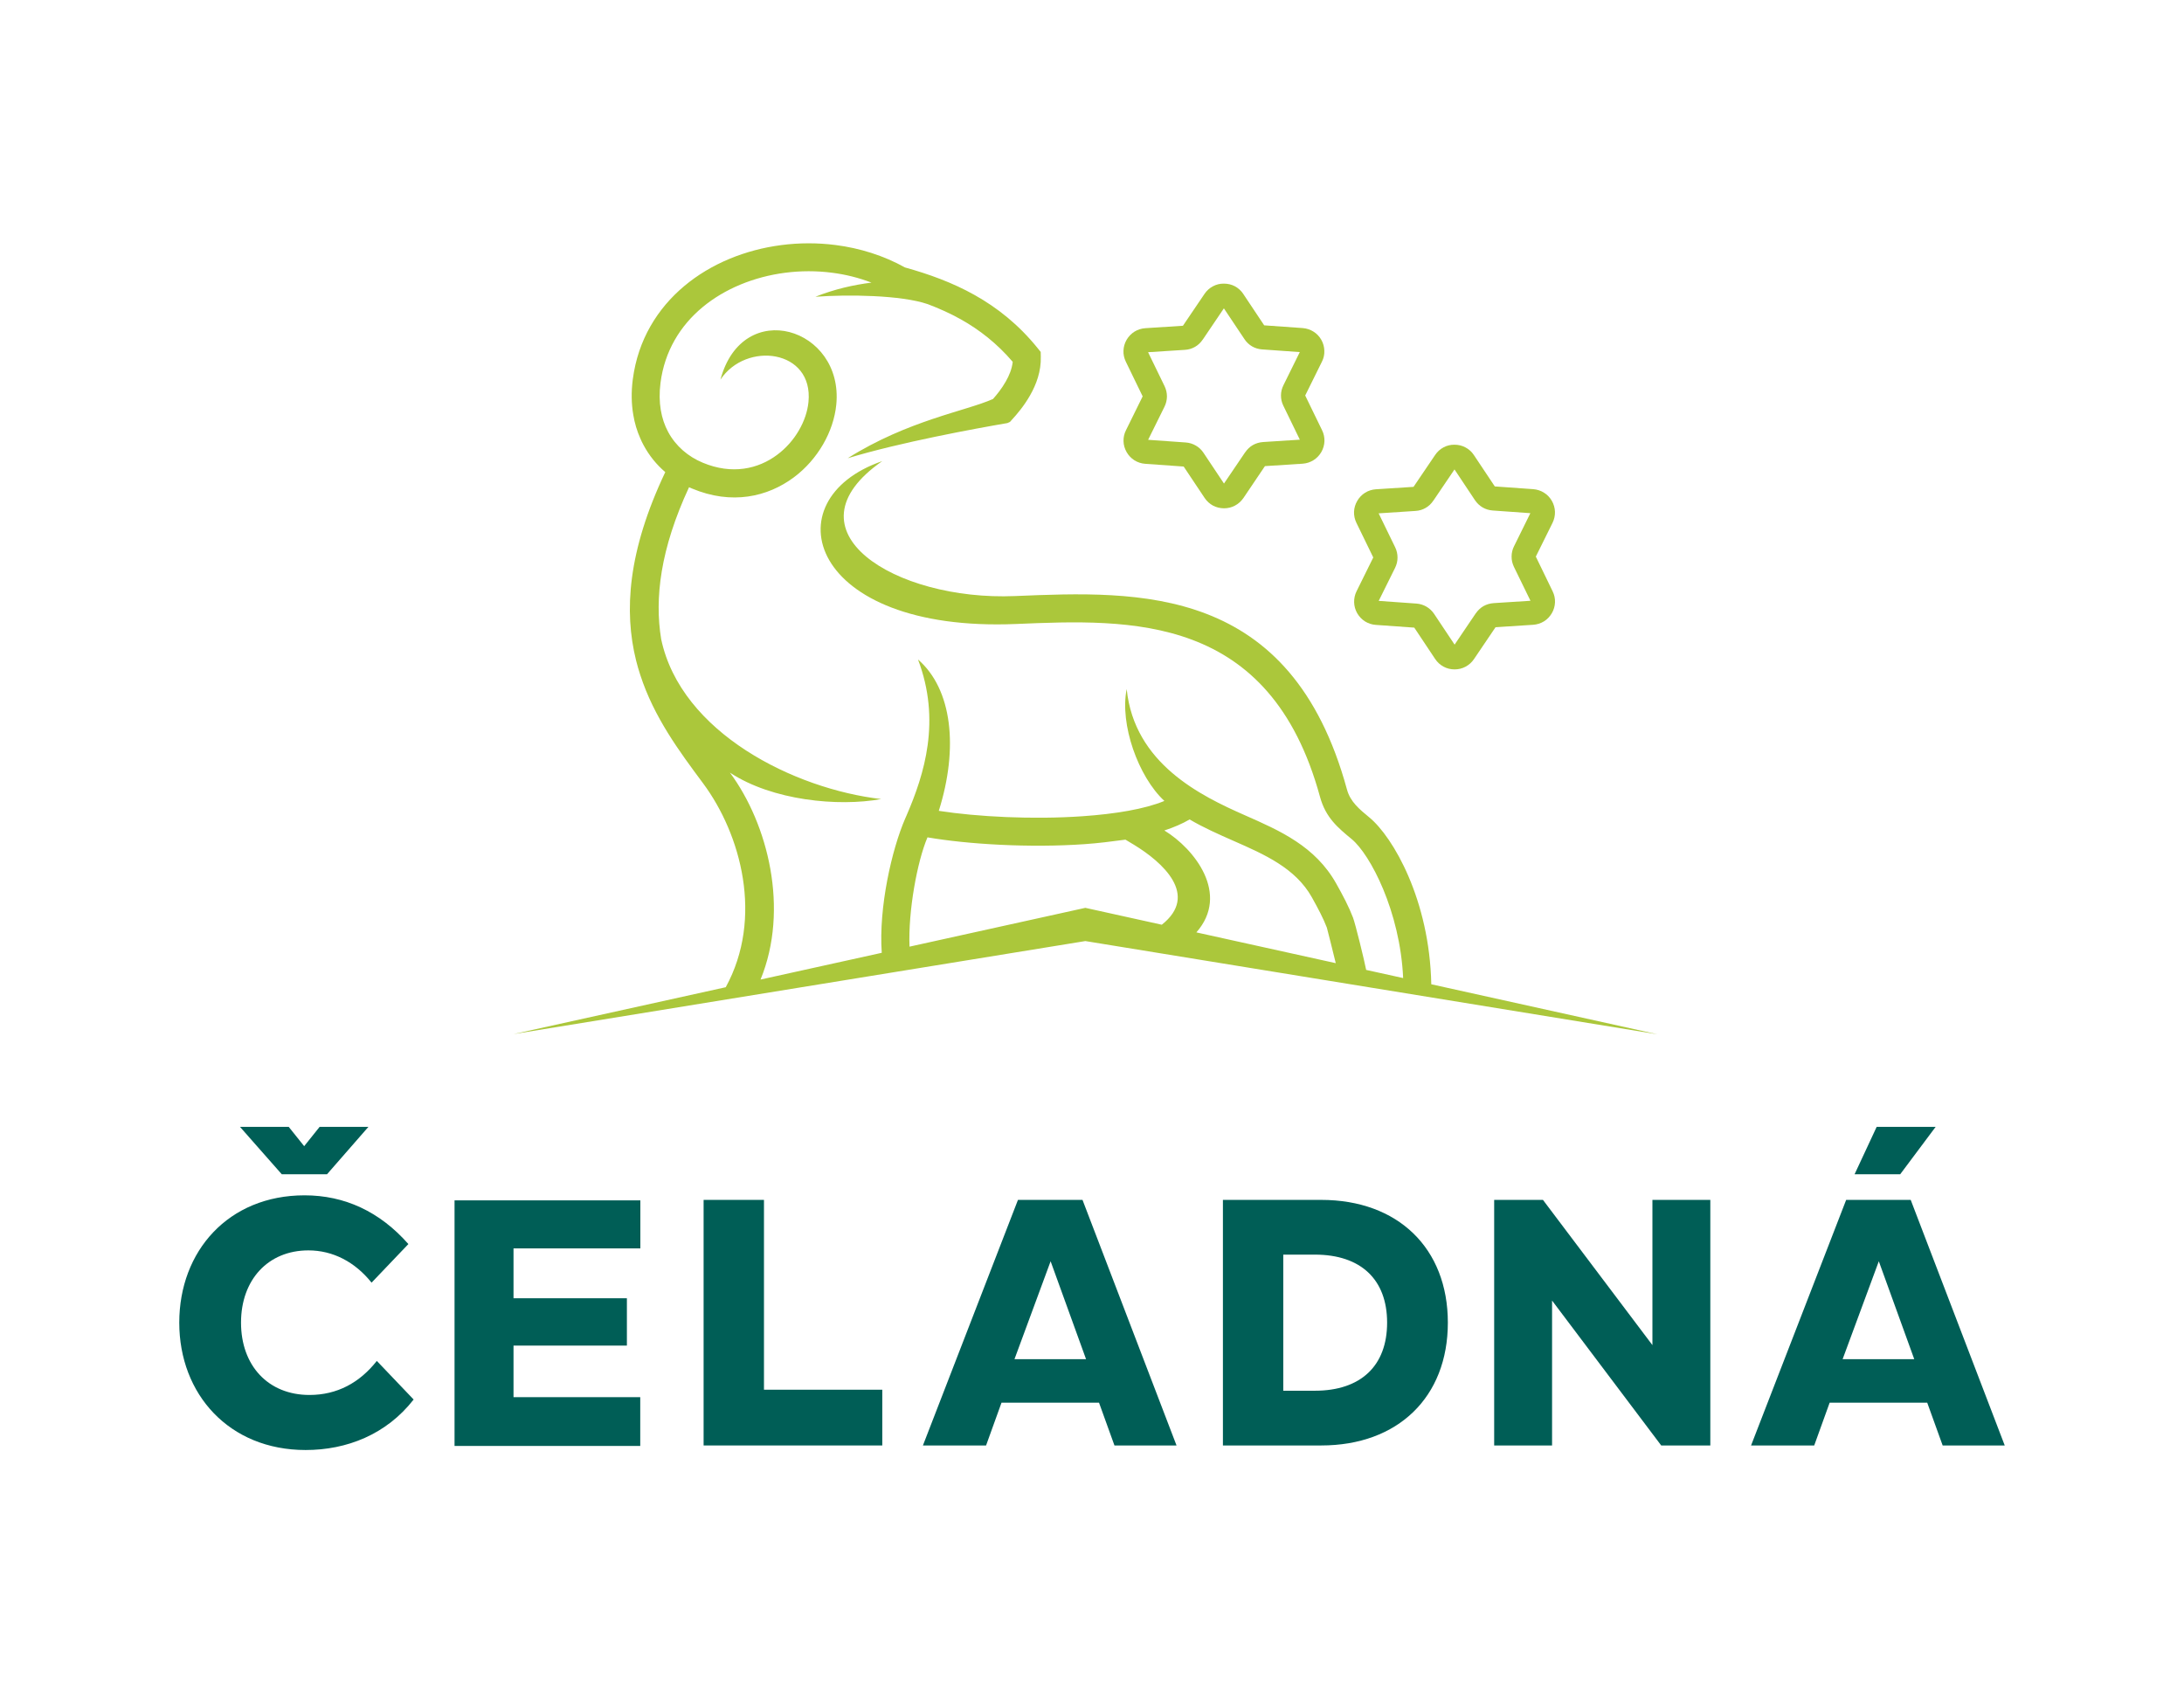 <?xml version="1.0" encoding="UTF-8"?>
<svg id="Vrstva_1" xmlns="http://www.w3.org/2000/svg" version="1.1" viewBox="0 0 407.4 315.88">
  <!-- Generator: Adobe Illustrator 29.7.1, SVG Export Plug-In . SVG Version: 2.1.1 Build 8)  -->
  <defs>
    <style>
      .st0 {
        fill: #005e56;
      }

      .st0, .st1 {
        fill-rule: evenodd;
      }

      .st1 {
        fill: #abc73b;
      }
    </style>
  </defs>
  <g>
    <path class="st1" d="M266.99,183.61c-.32-15.71-7.11-27.46-11.55-31.12-1.88-1.55-3.56-2.93-4.18-5.22-10.44-38.24-38.7-37.05-61.93-36.08-22.41.94-43.39-12.2-24.76-25.17-20.81,7.15-13.86,32,24.96,30.38,21.37-.9,47.36-1.98,56.7,32.24,1.06,3.89,3.34,5.77,5.9,7.88,3.47,2.86,9.05,13.5,9.61,25.93l-6.9-1.52c-.36-1.87-2.03-8.65-2.45-9.75-.75-1.97-1.87-4.12-3.13-6.35-3.91-6.97-10.48-9.86-17.02-12.74-8.25-3.63-20.65-9.64-22.07-23.55-1.33,6.54,2.15,16.35,7.03,20.87-3.72,1.54-9.22,2.43-15.22,2.85-9.36.66-19.74.1-26.86-1,3.7-11.74,2.51-22.69-3.88-28.24,4.34,11.41,1.18,21.42-2.11,29.04-.05.1-.09.2-.13.3-.05.11-.1.23-.15.34-2.5,5.76-4.97,16.61-4.37,25.04l-22.61,4.99c5.38-13.13,1.4-29-5.71-38.6,7.9,5.21,20.2,6.39,28.21,4.93-16.17-1.87-37.34-12.34-41.04-29.84-1.24-7.62-.17-16.76,5.2-28.33.18.08.36.16.55.24,7.42,3.11,14.12,1.56,19.01-2.09,2.24-1.67,4.09-3.81,5.44-6.14,1.36-2.34,2.22-4.9,2.47-7.43,1.4-14.31-17.46-20.19-21.61-4.65,4.76-7.2,17.38-5.65,16.42,4.16-.17,1.76-.79,3.6-1.79,5.31-1,1.73-2.38,3.31-4.06,4.56-3.53,2.64-8.41,3.75-13.88,1.46-2.69-1.12-5.01-3.06-6.45-5.74-1.3-2.42-1.89-5.48-1.42-9.16.38-2.95,1.3-5.61,2.64-7.96,2.68-4.71,7.08-8.2,12.24-10.35,5.27-2.19,11.3-2.98,17.14-2.22,2.5.32,4.97.93,7.33,1.84-3.33.42-6.88,1.21-10.46,2.64,6.01-.44,15.93-.34,20.97,1.38,2.11.8,4.17,1.72,6.16,2.83,3.49,1.96,6.76,4.51,9.68,7.93-.14,1.3-.66,2.57-1.31,3.69-.74,1.3-1.64,2.42-2.37,3.24-5.07,2.26-15.84,3.97-27.1,11.05,9.79-2.97,23.79-5.53,29.79-6.56.16-.07.32-.15.48-.22.12-.13.23-.25.34-.38.95-1.03,2.29-2.61,3.39-4.54h0c1.19-2.07,2.09-4.54,2.02-7.24,0-.3-.01-.6-.02-.89-.18-.23-.37-.46-.55-.68-3.53-4.38-7.52-7.55-11.8-9.95-4.1-2.3-8.48-3.88-12.97-5.13-3.99-2.22-8.41-3.6-12.93-4.18-6.74-.87-13.7.04-19.79,2.57-6.18,2.57-11.48,6.82-14.77,12.6-1.66,2.91-2.8,6.21-3.28,9.88-.31,2.38-.26,4.59.09,6.62.26,1.57.7,3.03,1.3,4.37.18.44.39.86.61,1.27,1.06,1.98,2.44,3.67,4.06,5.05-7.02,14.79-7.72,25.98-5.45,35.12.23.92.49,1.82.78,2.7,2.56,7.91,7.29,14.27,11.72,20.23,7.08,9.53,11.3,25.11,4.23,38.04l-39.59,8.74,106.67-17.35,106.73,17.39-42.2-9.33ZM216.72,172.5l-14.26-3.15-32.8,7.24c-.27-6.56,1.42-15.87,3.35-20.39,7.5,1.29,19.04,1.99,29.31,1.27,2.61-.18,4.97-.49,7.62-.84.51.29.29.16,1.58.95,5.32,3.24,12.22,9.38,5.2,14.92ZM223.17,173.93c6.3-7.17-.36-15.59-5.97-19.01,1.78-.59,3.37-1.27,4.71-2.06,2.59,1.53,5.41,2.77,8.22,4.01,5.75,2.53,11.52,5.06,14.58,10.51,1.14,2.04,2.16,3.97,2.8,5.66.09.22,1.18,4.72,1.66,6.63l-26-5.74Z"/>
    <polygon class="st1" points="209.65 93.49 209.64 93.49 209.64 93.49 209.65 93.49"/>
    <path class="st1" d="M289.63,110.31l-3.14-6.48,3.12-6.3c.32-.66.47-1.36.45-2.06-.02-.71-.22-1.41-.58-2.04s-.86-1.15-1.46-1.52c-.6-.38-1.28-.6-2.01-.66l-7.17-.51-3.9-5.85c-.4-.61-.93-1.09-1.56-1.42-.62-.34-1.31-.51-2.06-.51-.73-.01-1.43.16-2.04.49-.63.33-1.16.81-1.57,1.42l-4.03,5.95-7.02.45c-.73.05-1.41.27-2.01.64-.6.38-1.11.89-1.47,1.53-.37.63-.57,1.31-.6,2.02-.02.71.12,1.4.44,2.06l3.15,6.47-3.12,6.31c-.32.65-.47,1.35-.45,2.05.02.72.21,1.41.57,2.04.37.63.86,1.15,1.46,1.53.6.37,1.28.6,2.02.65l7.17.51,3.9,5.86c.41.61.94,1.09,1.56,1.42.61.33,1.31.51,2.05.51s1.43-.17,2.05-.5,1.16-.81,1.57-1.41l4.03-5.96,7.01-.45c.73-.05,1.42-.27,2.02-.64.6-.37,1.1-.89,1.47-1.52s.56-1.32.59-2.03c.03-.7-.12-1.4-.44-2.05ZM271.2,87.39h0s-.01,0-.01,0h.01ZM278.62,112.51c-.69.05-1.33.24-1.9.56-.55.32-1.04.78-1.43,1.35h-.01l-3.94,5.83-3.82-5.73c-.38-.57-.87-1.02-1.43-1.35-.57-.33-1.2-.53-1.88-.58l-7.03-.5,3.06-6.17c.3-.61.45-1.25.45-1.91s-.14-1.31-.44-1.92l-3.08-6.33,6.87-.45c.69-.04,1.32-.23,1.89-.56.56-.32,1.05-.77,1.43-1.35h.01l3.95-5.83,3.82,5.74c.38.56.86,1.02,1.43,1.35.57.33,1.2.52,1.88.57l7.02.5-3.05,6.18c-.3.6-.45,1.25-.45,1.91-.01.66.14,1.3.43,1.91l3.09,6.34-6.87.44Z"/>
    <path class="st1" d="M246.62,80.26l-3.15-6.48,3.12-6.31c.33-.65.48-1.35.45-2.05-.02-.71-.21-1.41-.57-2.04s-.86-1.15-1.46-1.52c-.6-.38-1.28-.6-2.01-.66l-7.18-.51-3.9-5.85h.01c-.41-.61-.94-1.09-1.56-1.43-.62-.33-1.32-.5-2.06-.5-.74-.01-1.43.16-2.04.49-.63.33-1.17.81-1.58,1.42l-4.03,5.95-7.01.45c-.73.05-1.41.27-2.02.64-.6.38-1.1.89-1.47,1.52-.37.64-.56,1.32-.59,2.03-.03.7.12,1.4.44,2.06l3.14,6.47-3.11,6.31c-.33.65-.48,1.35-.46,2.05.02.72.22,1.41.58,2.04.36.63.86,1.15,1.46,1.53.6.37,1.28.6,2.01.65l7.17.51,3.91,5.86c.41.61.94,1.09,1.55,1.42.62.33,1.31.5,2.06.51.74,0,1.43-.17,2.04-.5.63-.33,1.16-.81,1.58-1.41l4.02-5.96,7.02-.45c.73-.05,1.41-.27,2.01-.64.6-.37,1.11-.89,1.48-1.52.36-.63.56-1.32.59-2.03.02-.7-.12-1.4-.44-2.05ZM235.6,82.46c-.69.05-1.32.24-1.89.56-.56.32-1.04.78-1.43,1.35h-.01l-3.95,5.83-3.82-5.73c-.38-.57-.86-1.03-1.43-1.35-.56-.33-1.2-.53-1.88-.58l-7.02-.5,3.05-6.17c.3-.61.45-1.25.46-1.91,0-.67-.15-1.31-.44-1.92l-3.08-6.34,6.87-.44c.68-.04,1.32-.23,1.89-.56.56-.32,1.04-.77,1.43-1.35h.01l3.94-5.83,3.83,5.73c.37.57.86,1.03,1.42,1.36.57.33,1.2.52,1.89.57l7.02.5-3.05,6.18c-.3.6-.46,1.25-.46,1.91s.14,1.3.44,1.91l3.08,6.34-6.87.44Z"/>
  </g>
  <g>
    <path class="st0" d="M70.29,253.87c-3.2,4.06-7.39,6.35-12.56,6.35-7.73,0-12.77-5.5-12.77-13.49s5.04-13.48,12.57-13.48c4.58,0,8.7,2.16,11.78,6.02l6.87-7.2c-5.36-6.08-11.91-9.09-19.37-9.09-14.2,0-23.37,10.4-23.37,23.75s9.3,23.76,23.57,23.76c7.65,0,15.05-2.88,20.15-9.42l-6.87-7.2ZM59.62,210.21l-2.88,3.6-2.88-3.6h-9.09l7.79,8.84h8.44l7.72-8.84h-9.1Z"/>
    <polygon class="st0" points="84.79 269.73 119.43 269.73 119.43 260.63 95.79 260.63 95.79 251.01 116.94 251.01 116.94 242.18 95.79 242.18 95.79 232.88 119.45 232.88 119.45 223.92 84.79 223.92 84.79 269.73"/>
    <polygon class="st0" points="131.25 269.64 164.58 269.64 164.58 259.24 142.51 259.24 142.51 223.83 131.25 223.83 131.25 269.64"/>
    <path class="st0" d="M201.93,223.83h-12.04l-17.73,45.81h11.78l2.88-7.98h18.19l2.88,7.98h11.58l-17.54-45.81ZM189.24,253.54l6.74-18.26,6.61,18.26h-13.35Z"/>
    <path class="st0" d="M246.45,223.83h-18.33v45.81h18.33c14.33,0,23.63-9.03,23.63-22.91s-9.3-22.9-23.63-22.9ZM245.27,259.43h-5.89v-25.39h5.89c8.58,0,13.48,4.64,13.48,12.69s-4.9,12.7-13.48,12.7Z"/>
    <polygon class="st0" points="278.72 269.64 289.52 269.64 289.52 242.61 309.88 269.64 319.04 269.64 319.04 223.83 308.24 223.83 308.24 250.92 287.82 223.83 278.72 223.83 278.72 269.64"/>
    <path class="st0" d="M356.42,223.83h-12.04l-17.74,45.81h11.78l2.88-7.98h18.2l2.88,7.98h11.58l-17.54-45.81ZM343.72,253.54l6.75-18.26,6.61,18.26h-13.36ZM350.07,210.21l-4.12,8.84h8.51l6.61-8.84h-11Z"/>
  </g>
</svg>